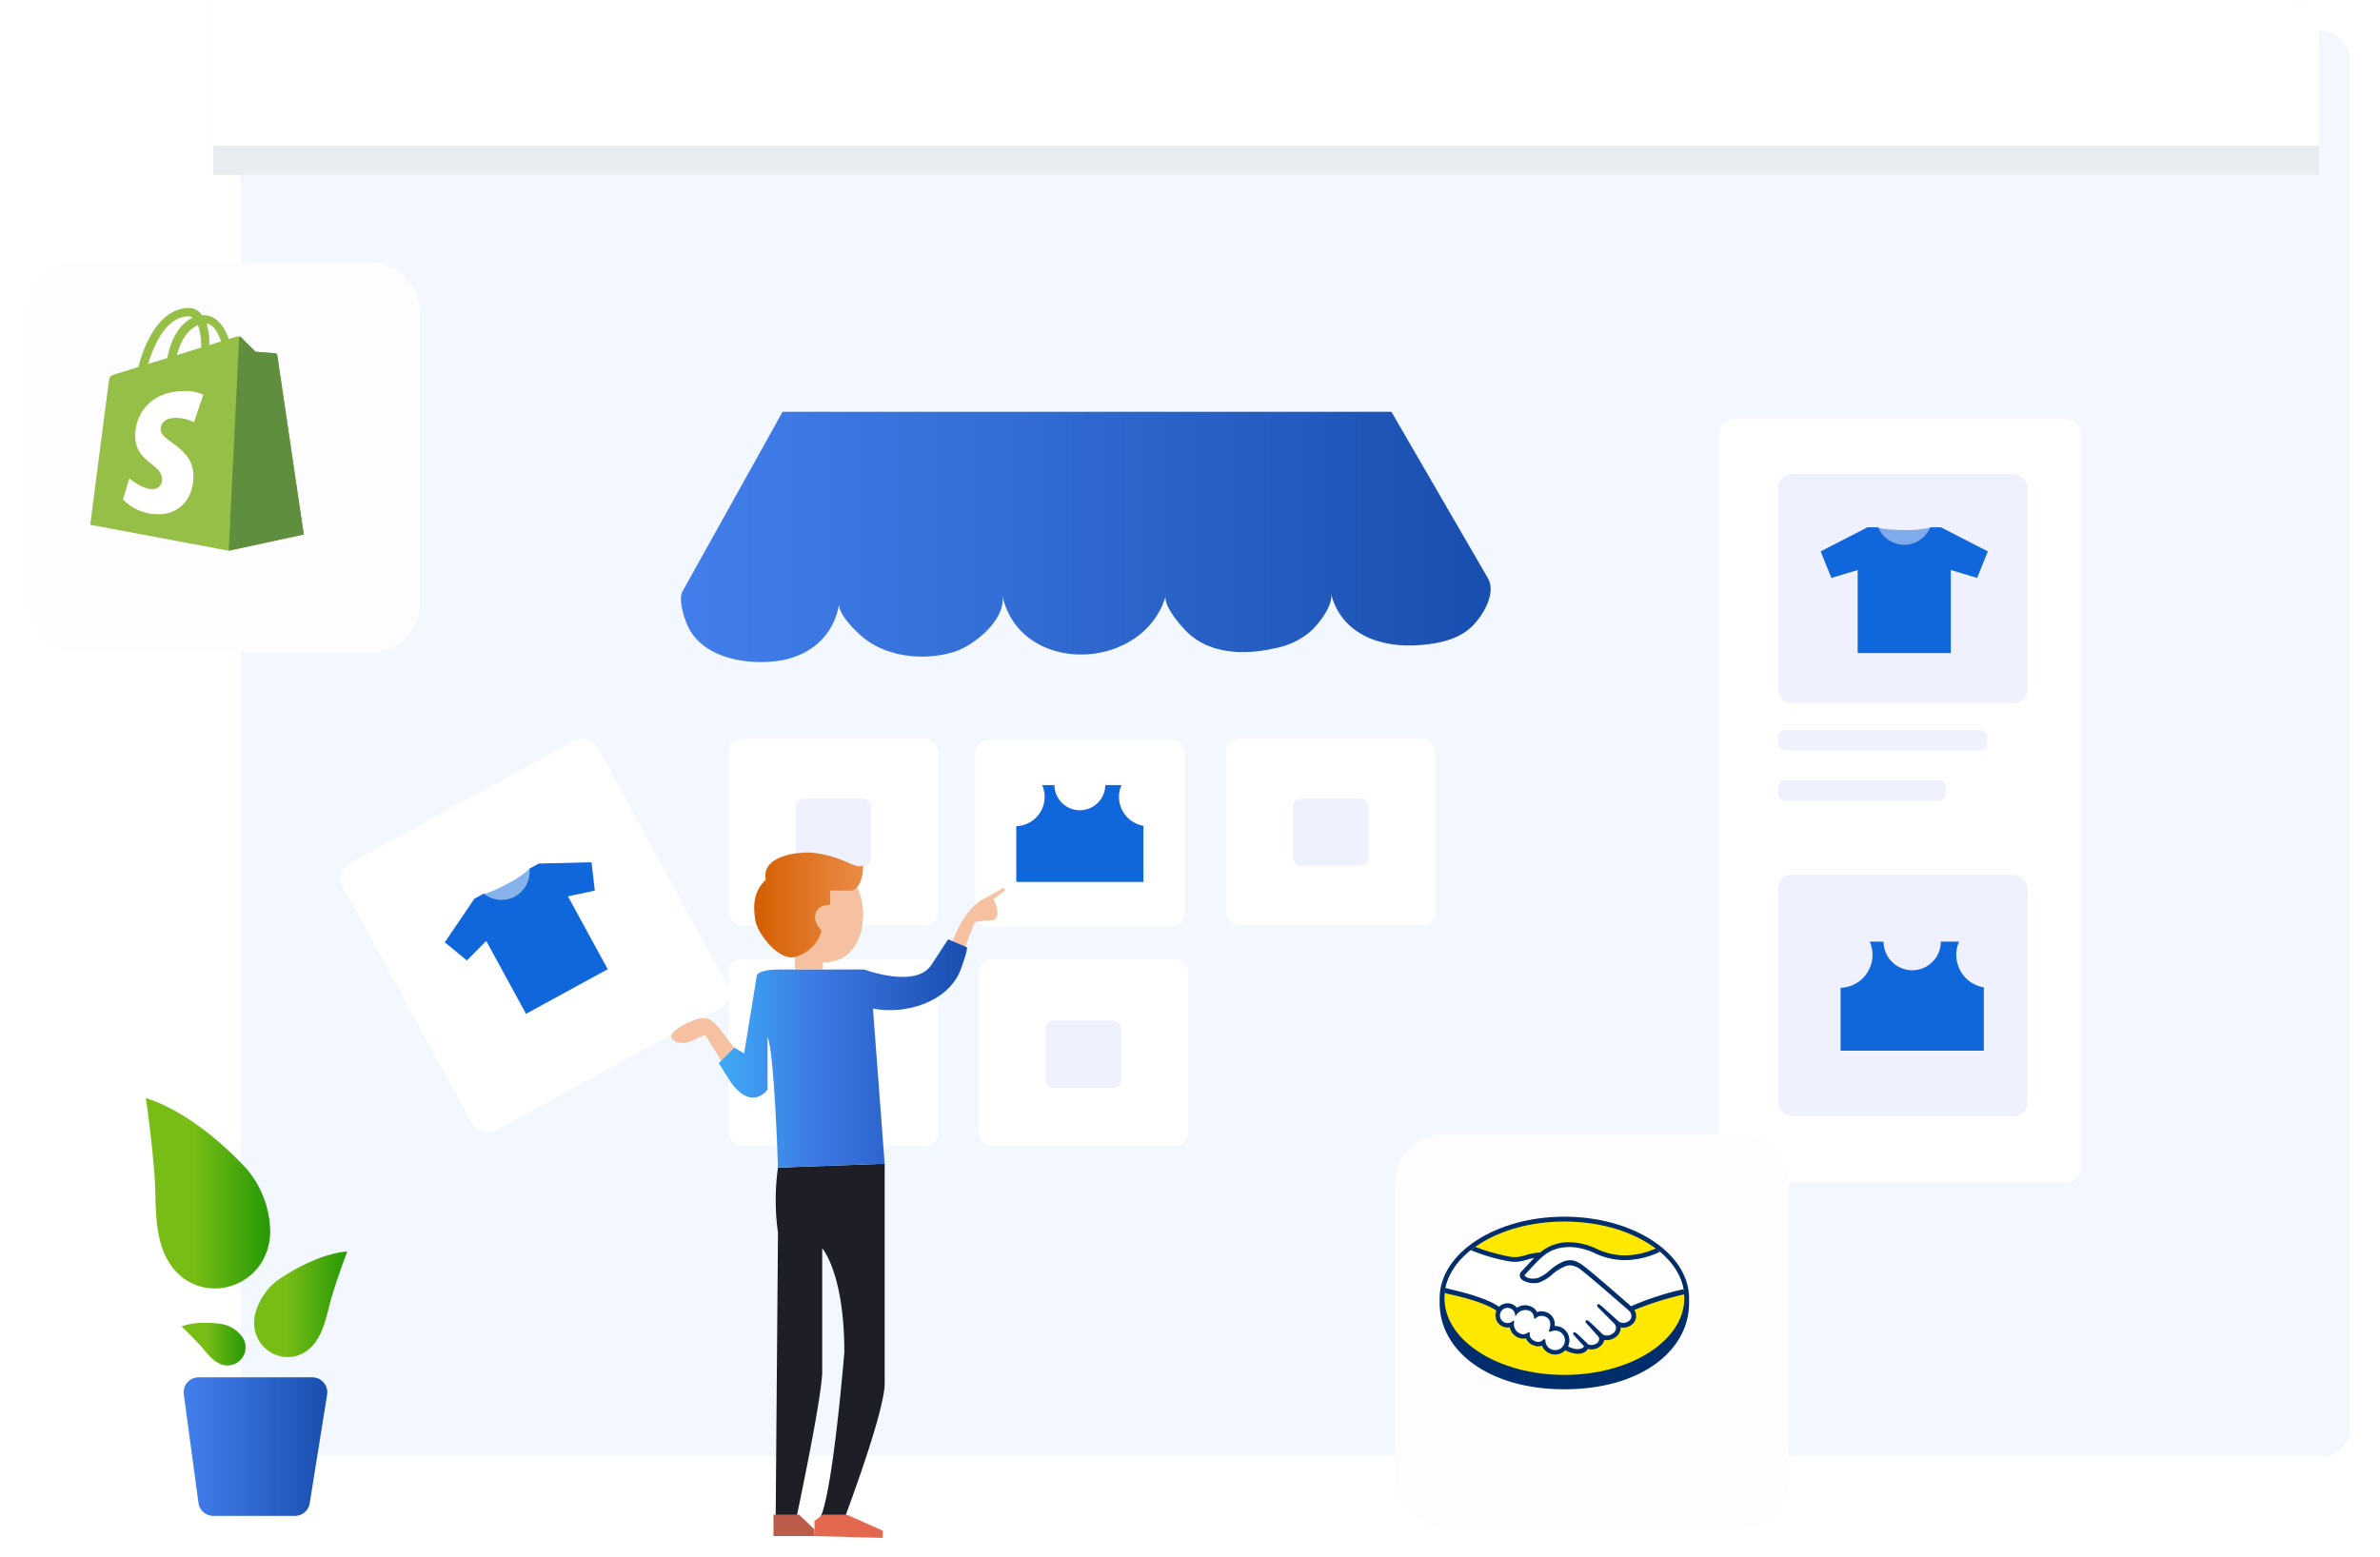 <svg xmlns="http://www.w3.org/2000/svg" xmlns:xlink="http://www.w3.org/1999/xlink" width="598.015" height="391.416" viewBox="0 0 598.015 391.416">
  <defs>
    <filter id="Rectángulo_6709" x="52.973" y="0.314" width="545.042" height="373.184" filterUnits="userSpaceOnUse">
      <feOffset dx="7" dy="7" input="SourceAlpha"/>
      <feGaussianBlur stdDeviation="2.5" result="blur"/>
      <feFlood flood-color="#494848" flood-opacity="0.102"/>
      <feComposite operator="in" in2="blur"/>
      <feComposite in="SourceGraphic"/>
    </filter>
    <linearGradient id="linear-gradient" y1="0.5" x2="1" y2="0.5" gradientUnits="objectBoundingBox">
      <stop offset="0" stop-color="#d45e00"/>
      <stop offset="1" stop-color="#ea8c48"/>
    </linearGradient>
    <linearGradient id="linear-gradient-2" y1="0.5" x2="1" y2="0.5" gradientUnits="objectBoundingBox">
      <stop offset="0" stop-color="#437fec"/>
      <stop offset="0.376" stop-color="#346fd7"/>
      <stop offset="1" stop-color="#184eae"/>
    </linearGradient>
    <linearGradient id="linear-gradient-3" y1="0.5" x2="1" y2="0.5" gradientUnits="objectBoundingBox">
      <stop offset="0.377" stop-color="#78bd15"/>
      <stop offset="1" stop-color="#279907"/>
    </linearGradient>
    <linearGradient id="linear-gradient-7" y1="0.5" x2="1" y2="0.5" gradientUnits="objectBoundingBox">
      <stop offset="0" stop-color="#3fa9f5"/>
      <stop offset="0.186" stop-color="#3d94ed"/>
      <stop offset="0.412" stop-color="#3c77e2"/>
      <stop offset="0.84" stop-color="#2259bd"/>
      <stop offset="1" stop-color="#184eae"/>
    </linearGradient>
    <filter id="Rectángulo_6727" x="0" y="58.406" width="113" height="113" filterUnits="userSpaceOnUse">
      <feOffset dx="7" dy="7" input="SourceAlpha"/>
      <feGaussianBlur stdDeviation="2.5" result="blur-2"/>
      <feFlood flood-color="#494848" flood-opacity="0.102"/>
      <feComposite operator="in" in2="blur-2"/>
      <feComposite in="SourceGraphic"/>
    </filter>
    <filter id="Rectángulo_4575" x="343.151" y="277.578" width="113.838" height="113.838" filterUnits="userSpaceOnUse">
      <feOffset dx="7" dy="7" input="SourceAlpha"/>
      <feGaussianBlur stdDeviation="2.5" result="blur-3"/>
      <feFlood flood-color="#494848" flood-opacity="0.102"/>
      <feComposite operator="in" in2="blur-3"/>
      <feComposite in="SourceGraphic"/>
    </filter>
  </defs>
  <g id="Grupo_8270" data-name="Grupo 8270" transform="translate(-90.5 -2235)">
    <g transform="matrix(1, 0, 0, 1, 90.5, 2235)" filter="url(#Rectángulo_6709)">
      <rect id="Rectángulo_6709-2" data-name="Rectángulo 6709" width="530.042" height="358.184" rx="7.04" transform="translate(53.47 0.81)" fill="#f3f8fe"/>
    </g>
    <rect id="Rectángulo_6710" data-name="Rectángulo 6710" width="52.717" height="46.903" rx="3.343" transform="translate(273.549 2420.722)" fill="#fff"/>
    <rect id="Rectángulo_6711" data-name="Rectángulo 6711" width="52.717" height="46.903" rx="3.343" transform="translate(273.549 2476.097)" fill="#fff"/>
    <rect id="Rectángulo_6712" data-name="Rectángulo 6712" width="52.717" height="46.903" rx="3.343" transform="translate(336.356 2476.097)" fill="#fff"/>
    <rect id="Rectángulo_6713" data-name="Rectángulo 6713" width="18.981" height="16.888" rx="1.971" transform="translate(290.417 2435.729)" fill="#eff1fe"/>
    <rect id="Rectángulo_6714" data-name="Rectángulo 6714" width="52.717" height="46.903" rx="3.343" transform="translate(335.475 2421.051)" fill="#fff"/>
    <rect id="Rectángulo_6715" data-name="Rectángulo 6715" width="18.981" height="16.888" rx="1.971" transform="translate(290.417 2491.56)" fill="#eff1fe"/>
    <rect id="Rectángulo_6716" data-name="Rectángulo 6716" width="18.981" height="16.888" rx="1.971" transform="translate(353.224 2491.56)" fill="#eff1fe"/>
    <rect id="Rectángulo_6717" data-name="Rectángulo 6717" width="52.717" height="46.903" rx="3.343" transform="translate(398.554 2420.722)" fill="#fff"/>
    <rect id="Rectángulo_6718" data-name="Rectángulo 6718" width="18.981" height="16.888" rx="1.971" transform="translate(415.423 2435.729)" fill="#eff1fe"/>
    <path id="Trazado_16839" data-name="Trazado 16839" d="M306.005,474.472a58.847,58.847,0,0,0,0,16.347l-.581,71.928h5.158s6.212-29.1,6.539-36.618V494.742s5.558,6.212,5.558,26.156c0,0-2.942,36.291-6.212,41.849h6.212s10.135-26.809,10.135-34V473.491Z" transform="translate(-20.026 2054)" fill="#1d1e26"/>
    <path id="Trazado_16840" data-name="Trazado 16840" d="M304.88,567.084h10.3V565.45s-2.779-2.78-3.923-3.76H304.88Z" transform="translate(-20.026 2054)" fill="#bb5b4a"/>
    <path id="Trazado_16841" data-name="Trazado 16841" d="M315.178,567.084v-3.806l2.082-1.588h6.009l9.065,4.025v1.827Z" transform="translate(-20.026 2054)" fill="#e2694f"/>
    <path id="Trazado_16842" data-name="Trazado 16842" d="M310.255,424.631v-3.106a53.083,53.083,0,0,1-5.807-3.767,13.046,13.046,0,0,1,.925-17.688c5.545-5.121,13.069-4.524,18.287.694,6.422,6.422,4.723,22.624-6.376,22.069v1.8Z" transform="translate(-20.026 2054)" fill="#f6c1a0"/>
    <path id="Trazado_16843" data-name="Trazado 16843" d="M310.253,421.526c-4.118.99-9.379-5.883-9.921-9.14-.654-3.936-.448-7.341,2.628-10.293-1.055-4.872,5.141-6.537,8.93-6.723,0,0,4.414-.818,11.77,2.452,0,0,2.726,1.471,3.733.654,0,0,.19,5.558-2.916,6.375h-5.358V408.4c0-.15-1.659.249-1.8.287a2.849,2.849,0,0,0-1.989,2.753c-.067,1.539.844,2.362,1.631,3.545A9.516,9.516,0,0,1,310.253,421.526Z" transform="translate(-20.026 2054)" fill="url(#linear-gradient)"/>
    <path id="Trazado_16844" data-name="Trazado 16844" d="M349.859,417.613s2.973-8.825,8.537-11.031l4.22-2.4s.864.384,0,.959l-2.494,1.823s2.3,4.124.1,5.275c0,0-4.7.288-4.8.576L353,419Z" transform="translate(-20.026 2054)" fill="#f6c1a0"/>
    <g id="Grupo_8258" data-name="Grupo 8258" transform="translate(-20.026 2054)">
      <rect id="Rectángulo_6719" data-name="Rectángulo 6719" width="72.909" height="76.522" rx="4.183" transform="translate(194.613 400.017) rotate(-28.601)" fill="#fff"/>
    </g>
    <path id="Trazado_16845" data-name="Trazado 16845" d="M307.167,284.5s-25.037,44.944-25.113,45.072c-1.209,2.05.449,6.992,1.311,8.828,3.705,7.9,14.455,9.767,22.331,8.752,8.148-1.049,14.324-6.139,15.7-14.458-.419,2.524,4.212,7.03,5.8,8.362,6.131,5.159,15.666,6.1,23.155,3.753,4.923-1.541,13.258-8.26,11.975-14.384,4.324,20.643,35.6,19.474,41.129.283-.749,2.6,4.167,8.085,5.743,9.522,5.9,5.383,14.661,5.357,22,3.635a19.1,19.1,0,0,0,8.674-4.216c1.933-1.744,5.8-6.611,5.07-9.493,2.547,10.094,12.117,13.6,21.656,13.017,4.6-.28,10.035-1.172,13.641-4.587,2.82-2.672,6.443-8.544,4.054-12.417L460.143,284.5Z" transform="translate(-20.026 2054)" fill="url(#linear-gradient-2)"/>
    <g id="Grupo_8259" data-name="Grupo 8259" transform="translate(-20.026 2054)">
      <rect id="Rectángulo_6720" data-name="Rectángulo 6720" width="91.027" height="191.832" rx="3.737" transform="translate(542.457 286.299)" fill="#fff"/>
      <rect id="Rectángulo_6721" data-name="Rectángulo 6721" width="62.708" height="57.57" rx="3.499" transform="translate(557.292 300.121)" fill="#eff1fe"/>
      <rect id="Rectángulo_6722" data-name="Rectángulo 6722" width="62.708" height="60.633" rx="3.487" transform="translate(557.292 400.877)" fill="#eff1fe"/>
      <rect id="Rectángulo_6723" data-name="Rectángulo 6723" width="52.594" height="5.061" rx="1.606" transform="translate(557.292 364.515)" fill="#eff1fe"/>
      <rect id="Rectángulo_6724" data-name="Rectángulo 6724" width="42.142" height="5.077" rx="1.611" transform="translate(557.292 377.137)" fill="#eff1fe"/>
    </g>
    <g id="Grupo_8260" data-name="Grupo 8260" transform="translate(-20.026 2054)">
      <path id="Trazado_16846" data-name="Trazado 16846" d="M147.186,457c.894,6.326,1.636,12.688,2.139,19.058.533,6.749-.228,14.022,2.663,20.346,6.377,13.949,25.911,9.569,26.431-5.584a24.877,24.877,0,0,0-5.888-15.995S160.555,461.178,147.186,457Z" fill="url(#linear-gradient-3)"/>
      <path id="Trazado_16847" data-name="Trazado 16847" d="M197.784,495.541c-1.38,3.67-2.673,7.382-3.824,11.13-1.22,3.972-1.735,8.43-4.31,11.832-5.682,7.5-16.8,2.274-15.087-6.872a15.268,15.268,0,0,1,5.661-8.8S189.219,496.259,197.784,495.541Z" fill="url(#linear-gradient-3)"/>
      <path id="Trazado_16848" data-name="Trazado 16848" d="M156.128,514.4c1.533,1.459,3.035,2.958,4.476,4.508,1.527,1.642,2.826,3.687,4.877,4.734a4.558,4.558,0,0,0,5.713-6.888,8.24,8.24,0,0,0-4.819-2.941S160.458,512.737,156.128,514.4Z" fill="url(#linear-gradient-3)"/>
      <path id="Trazado_16849" data-name="Trazado 16849" d="M160.394,558.752,156.7,531.438a3.749,3.749,0,0,1,3.716-4.252h28.6a3.751,3.751,0,0,1,3.7,4.343l-4.37,27.313a3.75,3.75,0,0,1-3.7,3.158h-20.54A3.751,3.751,0,0,1,160.394,558.752Z" fill="url(#linear-gradient-2)"/>
    </g>
    <path id="Rectángulo_6725" data-name="Rectángulo 6725" d="M0,0H521.966a7.169,7.169,0,0,1,7.169,7.169v36.79a0,0,0,0,1,0,0H0a0,0,0,0,1,0,0V0A0,0,0,0,1,0,0Z" transform="translate(144.066 2235)" fill="#e9edf2"/>
    <path id="Rectángulo_6726" data-name="Rectángulo 6726" d="M0,0H521.966a7.169,7.169,0,0,1,7.169,7.169V36.652a0,0,0,0,1,0,0H0a0,0,0,0,1,0,0V0A0,0,0,0,1,0,0Z" transform="translate(144.066 2235)" fill="#fff"/>
    <path id="Trazado_16850" data-name="Trazado 16850" d="M295.048,444.313c-.1.059-3.2-4.108-3.45-4.423-1.891-2.421-3.428-3.8-6.6-2.512-1.656.674-5.153,2.085-5.829,3.886-.214.568.63,1.282,1.017,1.488,1.287.687,2.965.319,4.261-.151.478-.173,3.109-1.787,3.45-1.241L292,448S294.913,444.39,295.048,444.313Z" transform="translate(-20.026 2054)" fill="#f6c1a0"/>
    <path id="Trazado_16851" data-name="Trazado 16851" d="M306.005,474.472s-.9-28.935-2.616-32.858v13.241s-3.923,5.64-9.318-1.962l-2.942-4.659,3.923-3.923,2.452,1.471,3.188-19.617s.245-1.716,7.111-1.471l19.862-.024s13,4.928,16.919-1.2l4.169-6.375,4.659,1.961c.52.219-1.5,5.707-1.677,6.109-3.449,7.941-13.907,10.879-21.863,9.339l2.942,38.989Z" transform="translate(-20.026 2054)" fill="url(#linear-gradient-7)"/>
    <g transform="matrix(1, 0, 0, 1, 90.5, 2235)" filter="url(#Rectángulo_6727)">
      <rect id="Rectángulo_6727-2" data-name="Rectángulo 6727" width="98" height="98" rx="12" transform="translate(0.5 58.91)" fill="#fdfcff"/>
    </g>
    <g id="Grupo_8261" data-name="Grupo 8261" transform="translate(-20.026 2054)">
      <path id="Trazado_16852" data-name="Trazado 16852" d="M180.2,270.276a.59.59,0,0,0-.533-.495c-.222-.018-4.912-.366-4.912-.366s-3.257-3.234-3.615-3.592a1.483,1.483,0,0,0-1.327-.169l-1.823.563c-1.088-3.131-3.009-6.009-6.387-6.009-.093,0-.189.005-.286.01a4.1,4.1,0,0,0-3.178-1.823c-7.87,0-11.63,9.838-12.809,14.838-3.057.947-5.23,1.62-5.507,1.708-1.708.535-1.761.589-1.985,2.2-.169,1.218-4.636,35.758-4.636,35.758l34.8,6.52,18.857-4.08S180.236,270.583,180.2,270.276Zm-14.134-3.464-2.944.911c0-.207,0-.411,0-.635a14.444,14.444,0,0,0-.7-4.754C164.156,262.552,165.315,264.533,166.061,266.812Zm-5.805-4.093a14.6,14.6,0,0,1,.8,5.3c0,.12,0,.23,0,.341l-6.082,1.883C156.142,265.726,158.337,263.543,160.256,262.719Zm-2.339-2.213a1.776,1.776,0,0,1,1.01.341c-2.522,1.187-5.225,4.176-6.367,10.145l-4.808,1.489C149.09,267.928,152.265,260.506,157.917,260.506Z" fill="#95bf47"/>
      <path id="Trazado_16853" data-name="Trazado 16853" d="M179.662,269.781c-.222-.018-4.912-.366-4.912-.366s-3.257-3.234-3.615-3.592a.9.9,0,0,0-.5-.231L168,319.416l18.855-4.08s-6.62-44.753-6.662-45.06A.589.589,0,0,0,179.662,269.781Z" fill="#5e8e3e"/>
      <path id="Trazado_16854" data-name="Trazado 16854" d="M161.6,280.2l-2.325,6.917a10.689,10.689,0,0,0-4.534-1.088c-3.661,0-3.845,2.3-3.845,2.877,0,3.159,8.234,4.369,8.234,11.768,0,5.821-3.692,9.569-8.671,9.569a12.062,12.062,0,0,1-9.029-3.718l1.6-5.285s3.14,2.7,5.79,2.7a2.336,2.336,0,0,0,2.436-2.359c0-4.12-6.756-4.3-6.756-11.075,0-5.7,4.09-11.213,12.347-11.213A10.157,10.157,0,0,1,161.6,280.2Z" fill="#fff"/>
    </g>
    <g id="Grupo_8265" data-name="Grupo 8265" transform="translate(-20.026 2054)">
      <path id="Trazado_16861" data-name="Trazado 16861" d="M602.077,420.987a8.275,8.275,0,0,1,.7-3.323H598.2a7.2,7.2,0,0,1-14.4,0h-3.465A8.3,8.3,0,0,1,573,429.281v15.8h36V429.171A8.3,8.3,0,0,1,602.077,420.987Z" fill="#1067db"/>
    </g>
    <g id="Grupo_8266" data-name="Grupo 8266" transform="translate(-20.026 2054)">
      <path id="Trazado_16862" data-name="Trazado 16862" d="M391.692,381.285a7.346,7.346,0,0,1,.618-2.95h-4.059a6.392,6.392,0,0,1-12.783,0h-3.075a7.365,7.365,0,0,1-6.511,10.312v14.024h31.956V388.549A7.371,7.371,0,0,1,391.692,381.285Z" fill="#1067db"/>
    </g>
    <g id="Grupo_8267" data-name="Grupo 8267" transform="translate(-20.026 2054)">
      <path id="Trazado_16863" data-name="Trazado 16863" d="M607.31,326.254l-4.048-1.215-2.566-.771v20.878H577.3V324.268l-2.566.771-4.048,1.216L568,319.592l11.77-6.06h2.69a7.065,7.065,0,0,0,13.079,0h2.69L610,319.592Z" fill="#1067db"/>
      <path id="Trazado_16864" data-name="Trazado 16864" d="M582.071,313.532s1.818.682,6.876.682a26.508,26.508,0,0,0,6.875-.682s-.667,4.466-6.641,4.9C589.181,318.436,583.548,318.76,582.071,313.532Z" fill="#1067db" opacity="0.5"/>
    </g>
    <g id="Grupo_8268" data-name="Grupo 8268" transform="translate(-20.026 2054)">
      <path id="Trazado_16865" data-name="Trazado 16865" d="M259.984,404.858l-4.135.873-2.622.552,1.168,2.139,8.836,16.186L242.7,435.818l-8.836-16.186-1.168-2.139-1.882,1.906-2.971,3.007-5.553-4.56,7.428-10.958,2.36-1.289a7.065,7.065,0,0,0,11.48-6.267l2.361-1.289,13.236-.322Z" fill="#1067db"/>
      <path id="Trazado_16866" data-name="Trazado 16866" d="M231.735,405.785s1.923-.272,6.362-2.7A26.486,26.486,0,0,0,243.8,399.2s1.554,4.239-3.48,7.486C240.325,406.682,235.537,409.666,231.735,405.785Z" fill="#1067db" opacity="0.5"/>
    </g>
    <g id="Grupo_8269" data-name="Grupo 8269" transform="translate(-53 183)">
      <g transform="matrix(1, 0, 0, 1, 143.5, 2052)" filter="url(#Rectángulo_4575)">
        <rect id="Rectángulo_4575-2" data-name="Rectángulo 4575" width="98.838" height="98.838" rx="12" transform="translate(343.65 278.08)" fill="#fdfcff"/>
      </g>
      <g id="Grupo_5811" data-name="Grupo 5811" transform="translate(505.229 2357.806)">
        <path id="Trazado_14108" data-name="Trazado 14108" d="M-259.37,501.738c0-11.293-14.031-20.5-31.34-20.5s-31.339,9.206-31.339,20.5c0,.291,0,1.1,0,1.2,0,11.98,12.264,21.684,31.338,21.684,19.194,0,31.345-9.7,31.345-21.682Z" transform="translate(322.052 -481.239)" fill="#002e6d"/>
        <path id="Trazado_14109" data-name="Trazado 14109" d="M-260.58,501.717c0,10.646-13.491,19.278-30.134,19.278s-30.132-8.631-30.132-19.278,13.49-19.278,30.132-19.278S-260.58,491.07-260.58,501.717Z" transform="translate(322.062 -481.229)" fill="#ffe800"/>
        <g id="Grupo_5810" data-name="Grupo 5810" transform="translate(1.441 7.43)">
          <path id="Trazado_14110" data-name="Trazado 14110" d="M-300.888,495.582c-.016.03-.317.342-.122.592.476.607,1.944.955,3.429.622a9.948,9.948,0,0,0,3.116-1.972,12.466,12.466,0,0,1,3.558-2.268,4.055,4.055,0,0,1,2.593-.068,7.96,7.96,0,0,1,2.365,1.38c2.061,1.55,10.354,8.786,11.785,10.038a71.561,71.561,0,0,1,13.248-4.265c-.6-3.715-2.865-7.112-6.291-9.9-4.776,2.006-10.613,3.053-16.321.265a15.768,15.768,0,0,0-6.165-1.4c-4.528.1-6.49,2.065-8.567,4.14Z" transform="translate(320.79 -488.606)" fill="#fff"/>
          <path id="Trazado_14111" data-name="Trazado 14111" d="M-274.334,504.689c-.1-.087-9.749-8.531-11.935-10.175a5.34,5.34,0,0,0-2.708-1.285,3.7,3.7,0,0,0-1.288.123,11.636,11.636,0,0,0-3.528,2.1,10.074,10.074,0,0,1-3.445,2.13,5.574,5.574,0,0,1-3.8-.57,1.693,1.693,0,0,1-.63-.691,1.171,1.171,0,0,1,.323-1.262l2.664-2.88c.309-.309.621-.618.94-.923a17.334,17.334,0,0,0-2.427.547,10.6,10.6,0,0,1-2.832.53,27.024,27.024,0,0,1-2.892-.453,43.167,43.167,0,0,1-7.685-2.778c-3.786,2.819-6.319,6.343-7.05,10.225.544.144,1.421.405,1.788.487,8.569,1.905,11.238,3.868,11.721,4.277a2.851,2.851,0,0,1,2.125-.952,2.847,2.847,0,0,1,2.321,1.213,3.246,3.246,0,0,1,2.043-.718,3.821,3.821,0,0,1,1.225.215,2.82,2.82,0,0,1,1.725,1.557,2.846,2.846,0,0,1,1.192-.252,3.583,3.583,0,0,1,1.425.315,3.042,3.042,0,0,1,1.682,3.4,2.741,2.741,0,0,1,.341-.019,3.4,3.4,0,0,1,3.4,3.4,3.374,3.374,0,0,1-.405,1.6,5.392,5.392,0,0,0,2.949.791,1.89,1.89,0,0,0,1.382-.6c.085-.12.174-.26.09-.361l-2.417-2.687s-.4-.376-.267-.521.382.065.557.211c1.23,1.028,2.732,2.579,2.732,2.579.025.016.126.212.681.312a2.514,2.514,0,0,0,1.911-.445,3.018,3.018,0,0,0,.419-.43c-.01.006-.018.017-.027.021a1.286,1.286,0,0,0-.069-1.593l-2.823-3.169s-.4-.373-.266-.523c.123-.13.382.067.559.213.895.747,2.157,2.015,3.368,3.2a2.3,2.3,0,0,0,2.708-.094,1.943,1.943,0,0,0,1-1.769,2.024,2.024,0,0,0-.6-1.178l-3.856-3.876s-.407-.348-.263-.524c.117-.147.382.065.556.211,1.228,1.028,4.554,4.076,4.554,4.076a2.335,2.335,0,0,0,2.615-.052,1.746,1.746,0,0,0,.859-1.382A2.043,2.043,0,0,0-274.334,504.689Z" transform="translate(320.623 -488.602)" fill="#fff"/>
          <path id="Trazado_14112" data-name="Trazado 14112" d="M-293.149,509.477a8.687,8.687,0,0,0-1.338.3c-.046-.031.037-.271.093-.409s.845-2.507-1.074-3.329a2.262,2.262,0,0,0-2.675.4c-.081.085-.117.078-.126-.029a2.118,2.118,0,0,0-1.489-1.967,2.9,2.9,0,0,0-3.272,1.166,2.1,2.1,0,0,0-2.075-1.836,2.1,2.1,0,0,0-2.1,2.1,2.1,2.1,0,0,0,2.1,2.1,2.086,2.086,0,0,0,1.454-.586c.011.01.016.03.01.071a2.766,2.766,0,0,0,1.728,3.179,2.063,2.063,0,0,0,2.028-.314c.167-.118.194-.069.17.089a1.971,1.971,0,0,0,1.477,2.118,1.877,1.877,0,0,0,2.2-.409c.187-.171.238-.143.248.121a2.636,2.636,0,0,0,2.64,2.525,2.644,2.644,0,0,0,2.647-2.642A2.655,2.655,0,0,0-293.149,509.477Z" transform="translate(320.738 -488.477)" fill="#fff"/>
        </g>
        <path id="Trazado_14113" data-name="Trazado 14113" d="M-273.959,503.691c-2.973-2.6-9.844-8.569-11.7-9.965a8.208,8.208,0,0,0-2.426-1.412,4.028,4.028,0,0,0-1.191-.185,5.019,5.019,0,0,0-1.512.254,12.383,12.383,0,0,0-3.56,2.254l-.06.047a9.819,9.819,0,0,1-3.04,1.933,5.087,5.087,0,0,1-1.126.127,2.891,2.891,0,0,1-2.114-.681c-.053-.068-.018-.176.1-.333l.016-.02,2.615-2.819c2.048-2.048,3.984-3.983,8.437-4.085.075,0,.149,0,.223,0a15.777,15.777,0,0,1,5.855,1.386,18.138,18.138,0,0,0,7.98,1.914,20.839,20.839,0,0,0,8.76-2.1c-.34-.286-.695-.565-1.059-.839a19.275,19.275,0,0,1-7.693,1.748,16.982,16.982,0,0,1-7.468-1.8,16.791,16.791,0,0,0-6.372-1.506l-.252,0a11.061,11.061,0,0,0-7.265,2.581,14.324,14.324,0,0,0-3.626.661,9.8,9.8,0,0,1-2.555.489c-.327,0-.917-.029-.97-.031a49.792,49.792,0,0,1-9.185-2.544c-.375.264-.734.538-1.085.816a45.426,45.426,0,0,0,9.957,2.879c.409.026.845.073,1.281.074a10.919,10.919,0,0,0,2.883-.536c.555-.156,1.167-.326,1.81-.449-.171.168-.343.34-.514.512l-2.658,2.874a1.333,1.333,0,0,0-.364,1.468,1.863,1.863,0,0,0,.7.776,5.543,5.543,0,0,0,2.821.716,5.173,5.173,0,0,0,1.126-.118,10.2,10.2,0,0,0,3.52-2.164,11.687,11.687,0,0,1,3.46-2.072,3.933,3.933,0,0,1,.963-.132,2.176,2.176,0,0,1,.25.014,5.214,5.214,0,0,1,2.617,1.25c2.18,1.639,11.834,10.083,11.928,10.166a1.855,1.855,0,0,1,.579,1.419,1.542,1.542,0,0,1-.771,1.232,2.35,2.35,0,0,1-1.268.394,2.083,2.083,0,0,1-1.117-.324c-.035-.029-3.342-3.062-4.56-4.081a1.016,1.016,0,0,0-.573-.3.311.311,0,0,0-.252.119c-.192.236.023.562.275.777l3.864,3.883a1.843,1.843,0,0,1,.534,1.047,1.766,1.766,0,0,1-.917,1.6,2.5,2.5,0,0,1-1.371.452,2,2,0,0,1-1.1-.334l-.554-.547c-1.013-1-2.059-2.027-2.824-2.666a1.026,1.026,0,0,0-.577-.3.332.332,0,0,0-.243.1c-.088.1-.147.272.069.562a2.024,2.024,0,0,0,.195.217l2.82,3.166a1.08,1.08,0,0,1,.063,1.351l-.1.126a2.56,2.56,0,0,1-.262.252,2.251,2.251,0,0,1-1.377.438,2.233,2.233,0,0,1-.382-.032.958.958,0,0,1-.555-.235l-.034-.034c-.154-.16-1.575-1.611-2.751-2.592a.974.974,0,0,0-.548-.293.336.336,0,0,0-.255.113c-.233.256.118.636.265.776l2.4,2.651a.551.551,0,0,1-.092.163c-.086.118-.377.41-1.25.52a2.763,2.763,0,0,1-.319.018,5.5,5.5,0,0,1-2.353-.7,3.569,3.569,0,0,0,.341-1.524,3.59,3.59,0,0,0-3.584-3.59c-.042,0-.087,0-.13,0a3.183,3.183,0,0,0-1.818-3.369,3.769,3.769,0,0,0-1.5-.33,3.057,3.057,0,0,0-1.1.2,3.017,3.017,0,0,0-1.756-1.491,3.945,3.945,0,0,0-1.287-.227,3.4,3.4,0,0,0-2.005.641,3.041,3.041,0,0,0-2.36-1.139,3.051,3.051,0,0,0-2.141.886c-.748-.571-3.718-2.457-11.663-4.261-.384-.087-1.268-.34-1.809-.5a12.757,12.757,0,0,0-.2,1.3s1.465.351,1.754.414c8.117,1.8,10.8,3.678,11.252,4.032a3.06,3.06,0,0,0-.234,1.168,3.046,3.046,0,0,0,3.041,3.044,3.138,3.138,0,0,0,.559-.049,3.543,3.543,0,0,0,2.293,2.648,3.011,3.011,0,0,0,1.083.21,2.785,2.785,0,0,0,.693-.086,3.181,3.181,0,0,0,1.888,1.765,3.185,3.185,0,0,0,1.194.247,2.644,2.644,0,0,0,.929-.166,3.587,3.587,0,0,0,3.315,2.226,3.581,3.581,0,0,0,2.57-1.089,6.752,6.752,0,0,0,3.037.907,3.753,3.753,0,0,0,.459-.029,2.783,2.783,0,0,0,2.06-1.007,1.579,1.579,0,0,0,.126-.206,3.507,3.507,0,0,0,.972.151,3.279,3.279,0,0,0,1.963-.7,2.711,2.711,0,0,0,1.158-1.684l0-.024a3.237,3.237,0,0,0,.656.068,3.656,3.656,0,0,0,2.016-.639A2.91,2.91,0,0,0-276.566,509a3.211,3.211,0,0,0,.665.07,3.485,3.485,0,0,0,1.889-.582,2.757,2.757,0,0,0,1.311-2.136,2.873,2.873,0,0,0-.416-1.726,78.045,78.045,0,0,1,12.521-3.92,12.763,12.763,0,0,0-.176-1.3A71.785,71.785,0,0,0-273.959,503.691Zm-19.074,11.025a2.437,2.437,0,0,1-2.451-2.342c0-.113-.015-.412-.268-.412a.47.47,0,0,0-.3.156,1.721,1.721,0,0,1-1.2.545,2.093,2.093,0,0,1-.795-.172c-1.4-.566-1.418-1.528-1.361-1.913a.355.355,0,0,0-.05-.294l-.086-.077h-.088a.425.425,0,0,0-.243.1,2.046,2.046,0,0,1-1.188.423,1.853,1.853,0,0,1-.663-.13,2.57,2.57,0,0,1-1.607-2.979.249.249,0,0,0-.081-.242l-.13-.108-.121.117a1.9,1.9,0,0,1-1.322.535,1.917,1.917,0,0,1-1.913-1.913,1.915,1.915,0,0,1,1.915-1.911,1.91,1.91,0,0,1,1.887,1.669l.065.514.281-.435a2.8,2.8,0,0,1,2.227-1.218,2.82,2.82,0,0,1,.83.13,1.935,1.935,0,0,1,1.354,1.8c.02.249.2.26.232.26a.31.31,0,0,0,.221-.115,1.933,1.933,0,0,1,1.408-.594,2.71,2.71,0,0,1,1.055.237c1.8.773.983,3.061.974,3.085-.155.378-.161.546-.015.642l.071.033h.052a1.254,1.254,0,0,0,.349-.091,3.072,3.072,0,0,1,.961-.212h0a2.478,2.478,0,0,1,2.457,2.458A2.461,2.461,0,0,1-293.033,514.717Z" transform="translate(322.063 -481.185)" fill="#002e6d"/>
      </g>
    </g>
  </g>
</svg>
